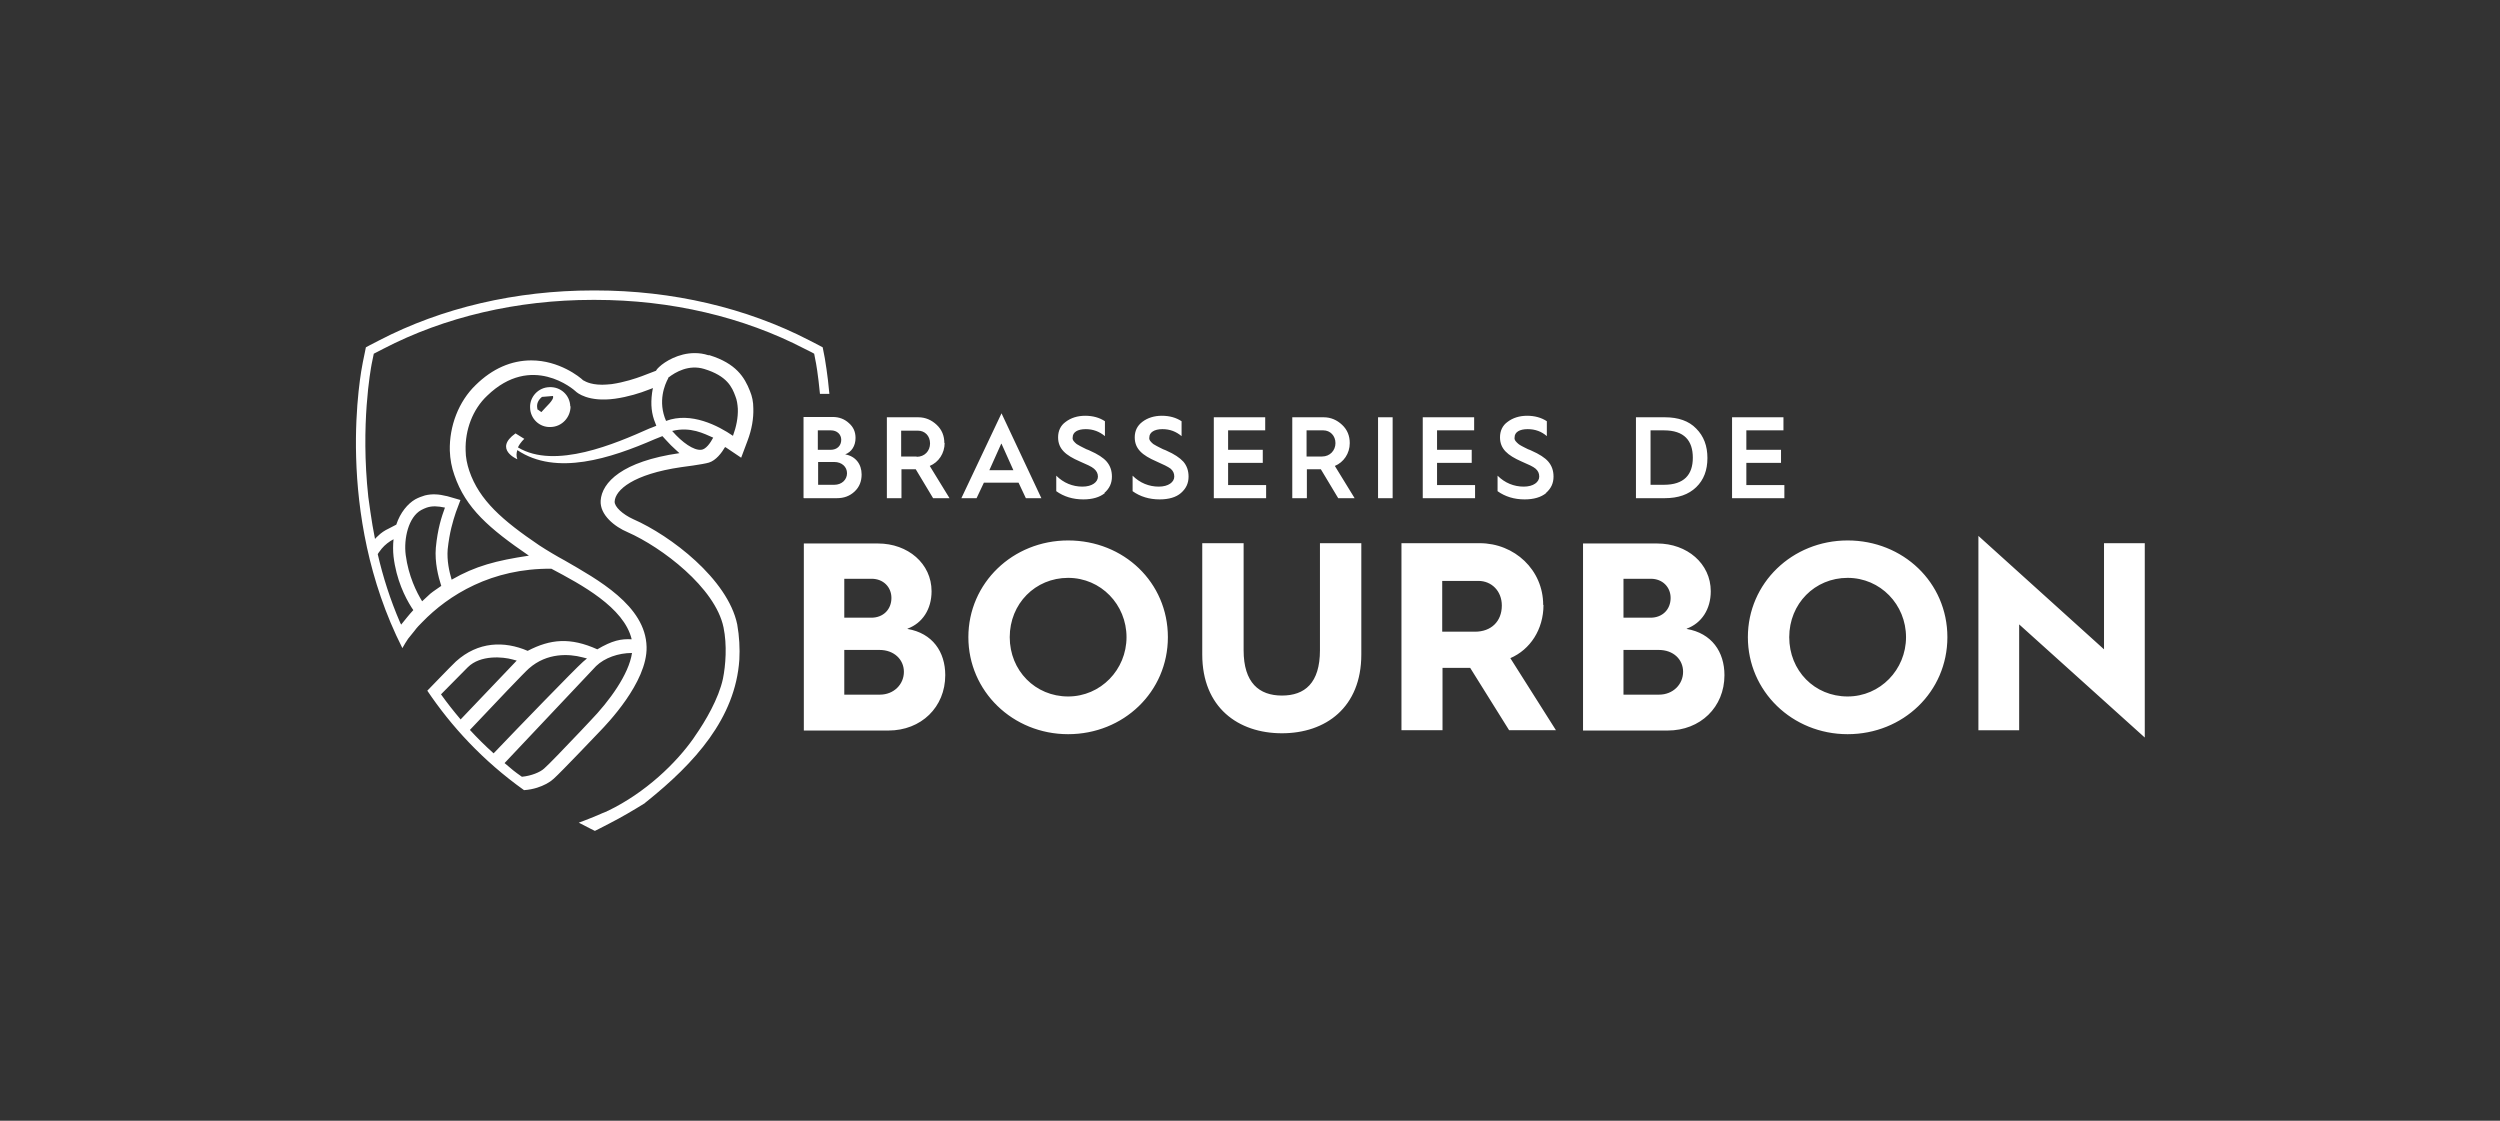 <?xml version="1.0" encoding="UTF-8"?>
<svg id="Calque_1" data-name="Calque 1" xmlns="http://www.w3.org/2000/svg" viewBox="0 0 82.2 36.85">
  <rect x="0" y="0" width="82.2" height="36.85" fill="#333333" stroke="none"/>
  <defs>
    <style>
      .cls-1 {
        fill: #fff;
      }
    </style>
  </defs>
  <path class="cls-1" d="M17.67,13.44c-.04-.16.03-.29.15-.39l.36-.03c.06.12-.24.36-.38.53l-.14-.1ZM18.75,13.36c-.01-.37-.32-.65-.69-.63-.36.01-.65.32-.63.68.01.36.31.65.68.63.37-.01.65-.32.65-.68h0ZM24.1,14.33c-.48-.33-1.38-.8-2.2-.49-.28-.64-.04-1.2.07-1.4v-.02c.24-.19.68-.44,1.18-.29.76.23.92.6,1.03.9.05.12.07.26.08.41.01.29-.05.59-.16.89h0ZM23.05,14.79c-.24.02-.61-.23-.95-.62.61-.15,1.05.09,1.35.22-.09.17-.24.39-.4.4h0ZM19.41,23.7l-.32.34h0c-.53.56-1.07,1.12-1.2,1.23-.13.12-.42.24-.73.27-.27-.19-.3-.22-.57-.45l3.01-3.19c.28-.27.73-.43,1.18-.43-.1.7-.75,1.59-1.37,2.23h0ZM15.45,24c.81-.86,1.82-1.92,1.94-2.02.6-.53,1.33-.48,1.75-.37l.16.04-.13.11c-.3.27-2.11,2.14-2.94,3.01-.28-.25-.54-.51-.78-.77M15.15,23.66c-.23-.27-.45-.55-.65-.83l.88-.89c.42-.42,1.17-.34,1.46-.26l.15.04s-.95,1-1.84,1.93h0ZM14.5,19.27c-.11.08-.24.16-.35.25l-.27.25c-.18-.29-.45-.83-.54-1.52-.07-.54.09-1.25.51-1.48.06-.03.12-.06.18-.08.18-.06.36-.05.6,0-.11.3-.24.69-.3,1.32-.04.48.08.95.18,1.26h0ZM13.19,20.54s-.01-.03-.03-.06c-.33-.76-.57-1.52-.74-2.26.04-.07.09-.12.13-.18.11-.13.24-.23.39-.31-.02.19-.02.39,0,.57.09.76.38,1.34.59,1.67.02.03.04.06.06.09-.14.15-.28.33-.41.49h0ZM23.29,11.68c-.15-.05-.3-.07-.45-.07-.53,0-.98.28-1.16.45-.09.08-.11.13-.11.13h0s-.47.18-.47.18c-.19.07-.57.2-.99.26-.11.01-.21.02-.31.02-.43,0-.6-.14-.61-.14h-.01c-.12-.12-.8-.66-1.71-.66-.66,0-1.28.27-1.83.81-.56.54-.87,1.35-.85,2.16.01.28.06.55.15.8.37,1.09,1.15,1.76,2.45,2.65-1.07.16-1.76.34-2.54.79-.08-.27-.16-.63-.13-1,.06-.56.17-.92.27-1.22l.15-.4-.45-.13h-.01c-.24-.06-.47-.08-.71-.02-.1.03-.21.07-.32.13-.24.14-.49.43-.62.83l-.25.13c-.13.06-.25.14-.35.24-.04.03-.07.07-.1.1-.06-.3-.11-.6-.15-.88l-.07-.5c-.26-2.39.08-4.2.11-4.37l.07-.34.31-.16c2.02-1.05,4.4-1.61,6.89-1.61h.08c2.49,0,4.87.56,6.89,1.61l.24.12.07.04.04.21c.02.08.09.48.15,1.11h.31c-.06-.67-.14-1.09-.15-1.17l-.07-.36-.13-.07-.31-.16c-2.07-1.07-4.5-1.64-7.03-1.64h-.08c-2.54,0-4.97.57-7.03,1.64l-.31.16-.13.07-.03.15-.07.34c-.06.29-.96,4.93,1.3,9.4.07-.12.12-.21.19-.31.07-.09.14-.17.21-.26.08-.11.16-.19.25-.28.87-.9,2.29-1.78,4.25-1.76.98.52,2.39,1.27,2.64,2.32-.35-.02-.64.04-1.13.33-.89-.4-1.54-.34-2.29.05-.77-.33-1.63-.31-2.36.35-.17.16-.87.89-.94.96.78,1.16,1.82,2.3,3.18,3.27.16-.01.3-.04.43-.08.22-.07.41-.17.54-.29.25-.22,1.49-1.53,1.55-1.59h0c.17-.18,1.54-1.58,1.51-2.75-.03-1.36-1.62-2.22-2.69-2.84-.26-.14-.58-.33-.84-.5-1.21-.82-1.97-1.48-2.3-2.45-.07-.21-.12-.44-.12-.67-.02-.67.23-1.35.71-1.8,1.46-1.41,2.85-.2,2.91-.14.04.04.41.36,1.29.24.43-.06.84-.19,1.09-.29l.16-.06s-.02.07-.03.16c-.05.38-.02.69.11,1l.03.08-.15.06-.08.03c-1.1.49-3.1,1.36-4.32.62.08-.17.21-.28.21-.28l-.29-.18c-.73.52.06.85.06.85-.04-.11-.03-.21,0-.3,1.28.86,3.07.27,4.52-.36l.25-.1s.21.23.28.3c.07.07.28.26.28.26-1.88.27-2.55.96-2.59,1.56-.03.47.46.86.89,1.04,1.11.49,2.88,1.82,3.15,3.13.12.58.07,1.25-.02,1.69-.14.65-.58,1.4-.91,1.87l-.06.09c-.57.81-1.57,1.78-2.81,2.38-.01,0-.03.01-.04.02-.05.02-.1.04-.15.06-.05.02-.11.05-.16.07-.07.03-.14.06-.22.09-.13.05-.25.1-.39.15.02.01.04.02.06.03l.33.17.14.07.14-.07.33-.17c.41-.21.8-.44,1.17-.67.02-.02.04-.04.07-.06,1.57-1.26,2.91-2.73,3.04-4.66.02-.36,0-.77-.07-1.16-.31-1.49-2.19-2.92-3.42-3.46-.35-.16-.62-.41-.61-.58.02-.38.61-.9,2.19-1.13,0,0,.72-.09.91-.15.23-.07.42-.32.53-.51.01,0,.02.01.04.02l.49.33.21-.56c.14-.37.2-.73.19-1.06,0-.22-.04-.4-.11-.57-.18-.46-.46-.91-1.33-1.18h0ZM48.5,20.77h-1.08v-1.67h1.19c.43,0,.77.33.77.81,0,.52-.35.86-.88.86M50.74,19.89c0-1.15-.94-2.03-2.09-2.03h-2.57v6.15h1.35v-2.05h.91l1.28,2.05h1.54l-1.5-2.37c.65-.28,1.09-.94,1.09-1.75h0ZM60.75,22.9c-1.09,0-1.92-.85-1.92-1.95s.84-1.95,1.92-1.95,1.92.88,1.92,1.95-.85,1.95-1.92,1.95M60.75,17.77c-1.82,0-3.28,1.4-3.28,3.18s1.46,3.19,3.28,3.19,3.28-1.39,3.28-3.19-1.46-3.18-3.28-3.18M35.12,22.9c-1.08,0-1.92-.85-1.92-1.95s.84-1.95,1.92-1.95,1.92.88,1.92,1.95-.85,1.95-1.92,1.95M35.12,17.77c-1.82,0-3.28,1.4-3.28,3.18s1.46,3.19,3.28,3.19,3.28-1.39,3.28-3.19-1.45-3.18-3.28-3.18M43.4,21.38c0,1.08-.5,1.49-1.25,1.49s-1.26-.42-1.26-1.49v-3.52h-1.36v3.66c0,1.74,1.18,2.59,2.62,2.59s2.61-.85,2.61-2.59v-3.66h-1.36v3.52ZM28.93,22.84h-1.17v-1.47h1.16c.47,0,.8.31.8.72s-.33.75-.79.75M27.76,19.03h.9c.38,0,.65.27.65.63,0,.38-.27.65-.66.65h-.89v-1.29h0ZM29.84,20.67c.49-.18.79-.64.79-1.23,0-.91-.78-1.57-1.76-1.57h-2.44v6.15h2.78c1.08,0,1.87-.77,1.87-1.82,0-.77-.42-1.38-1.24-1.52h0ZM54.55,22.84h-1.17v-1.47h1.16c.48,0,.8.31.8.72s-.33.75-.79.75ZM53.38,19.03h.9c.38,0,.65.27.65.63,0,.38-.27.65-.66.65h-.89v-1.29h0ZM55.46,20.67c.49-.18.79-.64.79-1.23,0-.91-.78-1.57-1.76-1.57h-2.44v6.15h2.78c1.08,0,1.87-.77,1.87-1.82,0-.77-.42-1.38-1.24-1.52h0ZM69.18,17.86v3.49l-4.13-3.73v6.39h1.34v-3.48l4.13,3.72v-6.39h-1.34ZM58.66,15.95h-1.24v-.73h1.14v-.43h-1.14v-.64h1.22v-.43h-1.69v2.66h1.72v-.43ZM54.27,15.95v-1.8h.44c.67,0,.95.34.95.9s-.29.89-.95.89h-.44,0ZM55.77,16.02c.25-.24.37-.56.37-.96s-.12-.72-.37-.97c-.24-.25-.59-.37-1.03-.37h-.95v2.66h.95c.44,0,.78-.12,1.03-.36h0ZM50.83,16.21c.17-.15.25-.32.25-.54,0-.2-.06-.36-.17-.49-.11-.13-.3-.25-.55-.36-.02-.01-.06-.03-.12-.05l-.12-.06s-.16-.08-.19-.11c-.07-.06-.15-.13-.13-.22,0-.17.16-.27.43-.27.25,0,.46.08.63.23v-.49c-.18-.12-.4-.18-.65-.18s-.47.07-.64.2c-.17.12-.25.3-.25.51,0,.38.25.59.7.79.23.1.39.17.47.24.08.07.12.15.12.26,0,.18-.19.33-.51.33s-.62-.12-.86-.36v.51c.25.18.55.27.89.27.3,0,.54-.07.71-.21h0ZM48.49,15.95h-1.24v-.73h1.14v-.43h-1.14v-.64h1.22v-.43h-1.69v2.66h1.72v-.43ZM45.31,16.38h.48v-2.66h-.48v2.66ZM42.96,14.15h.55c.23,0,.4.18.4.42s-.18.44-.44.44h-.51v-.85h0ZM42.96,15.43h.47l.57.95h.54l-.65-1.06c.29-.12.49-.41.49-.75,0-.24-.08-.44-.25-.6-.17-.16-.37-.25-.61-.25h-1.03v2.66h.48v-.95h0ZM41.62,15.95h-1.24v-.73h1.14v-.43h-1.14v-.64h1.22v-.43h-1.69v2.66h1.72v-.43ZM38.36,14.82s-.06-.03-.12-.05l-.12-.06s-.16-.08-.2-.11c-.07-.06-.15-.13-.13-.22,0-.16.16-.27.43-.27.25,0,.45.08.63.23v-.49c-.18-.12-.4-.18-.65-.18s-.47.07-.64.2c-.17.13-.25.3-.25.51,0,.38.25.59.71.79.23.1.39.18.47.24.08.07.12.15.12.26,0,.18-.19.33-.51.33s-.62-.12-.86-.36v.51c.25.18.55.27.89.27.3,0,.54-.07.7-.21.17-.15.25-.32.25-.54,0-.2-.06-.36-.17-.49-.12-.13-.3-.25-.55-.36h0ZM36.31,16.21c.17-.15.25-.32.25-.54,0-.2-.06-.36-.17-.49-.11-.13-.3-.25-.55-.36-.02-.01-.06-.03-.12-.05l-.12-.06s-.16-.08-.2-.11c-.07-.06-.15-.13-.13-.22,0-.17.16-.27.43-.27.24,0,.45.08.63.23v-.49c-.18-.12-.4-.18-.65-.18s-.47.07-.64.2c-.17.12-.25.3-.25.51,0,.38.25.59.71.79.23.1.39.17.47.24.08.07.13.15.13.26,0,.18-.19.33-.51.33s-.62-.12-.86-.36v.51c.25.18.55.27.89.27.3,0,.54-.07.71-.21h0ZM32.93,14.59l.39.87h-.79l.39-.87h0ZM32.35,15.87h1.14l.24.51h.51l-1.31-2.79-1.32,2.79h.5l.24-.51ZM30.14,15.01h-.51v-.85h.55c.23,0,.4.17.4.42s-.18.44-.44.44h0ZM31.05,14.57c0-.24-.08-.44-.25-.6-.17-.16-.37-.25-.61-.25h-1.03v2.66h.48v-.95h.47l.57.95h.54l-.65-1.06c.29-.12.49-.41.49-.76h0ZM26.9,15.19h.53c.25,0,.42.16.42.37s-.17.38-.42.38h-.53v-.75ZM26.9,14.15h.42c.2,0,.34.13.34.31,0,.2-.14.33-.35.33h-.42v-.64h0ZM26.43,16.38h1.09c.23,0,.42-.07.58-.22.16-.15.23-.34.23-.56,0-.34-.2-.6-.54-.66.21-.08.34-.28.34-.54,0-.2-.07-.36-.22-.49-.14-.13-.32-.2-.53-.2h-.96v2.66h0Z"/>
</svg>